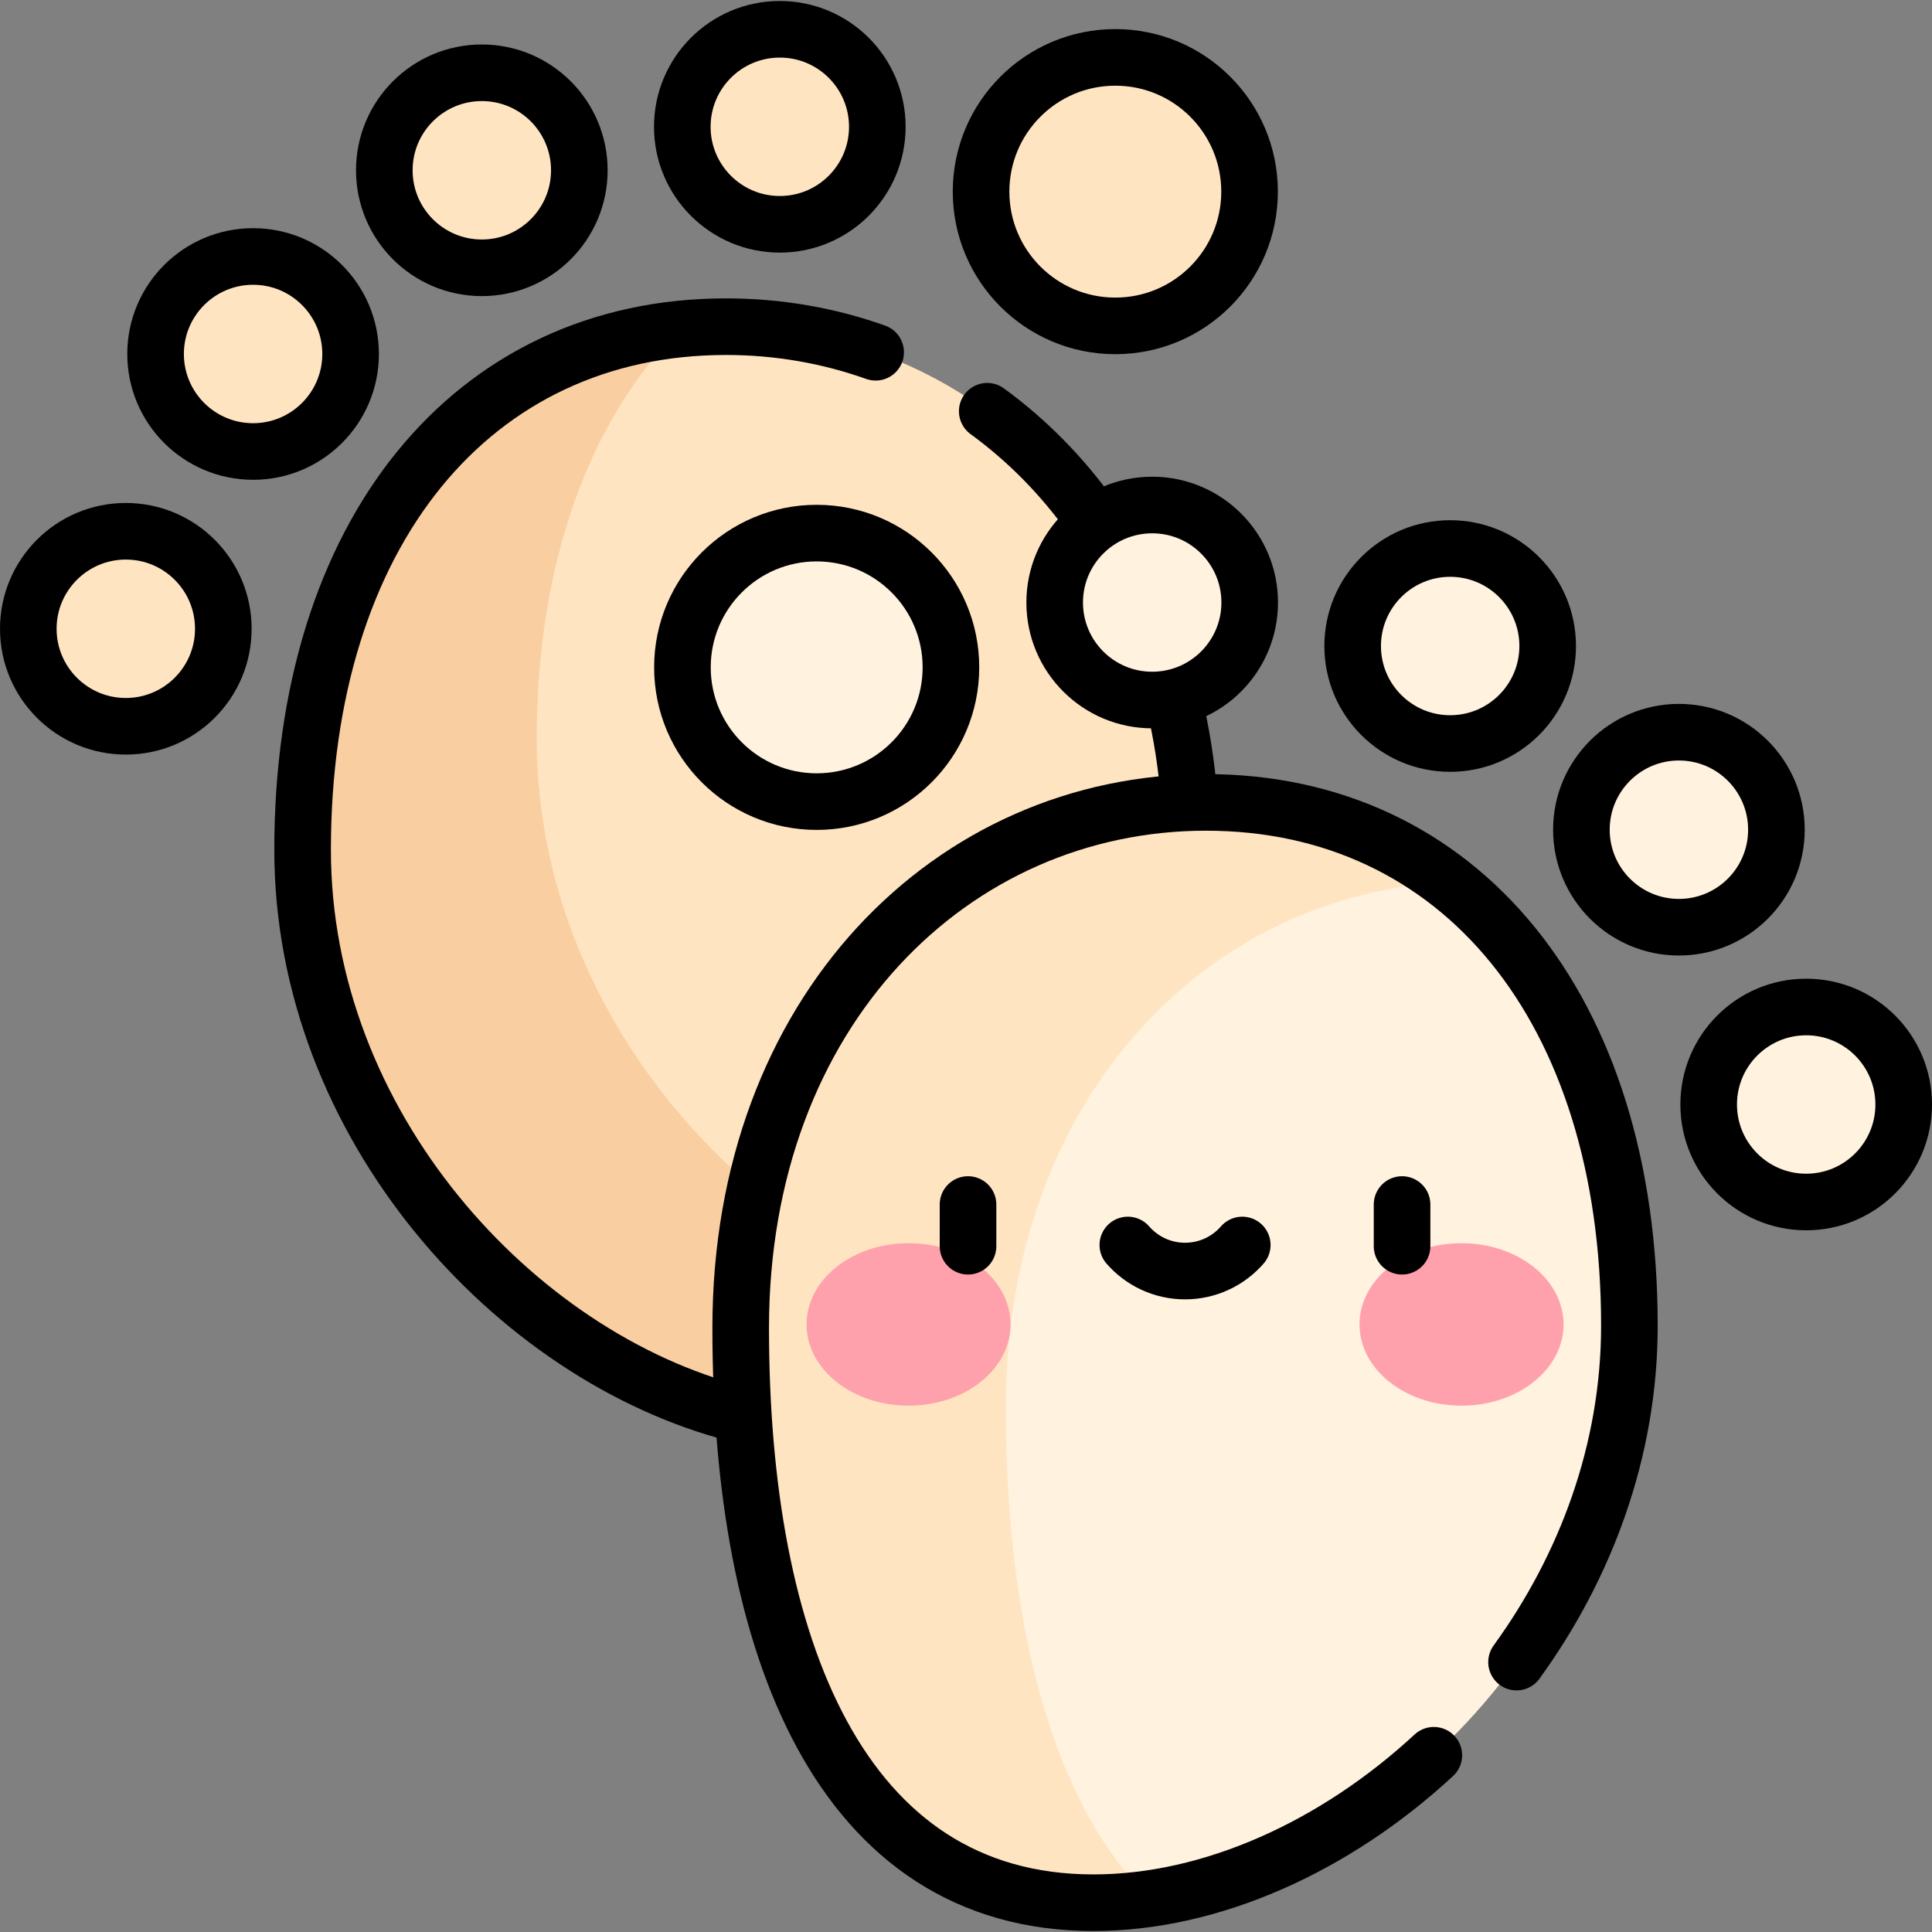 <?xml version="1.0" encoding="UTF-8"?>
<svg xmlns="http://www.w3.org/2000/svg" xmlns:xlink="http://www.w3.org/1999/xlink" version="1.1" id="Capa_1" x="0px" y="0px" viewBox="0 0 512 512" style="enable-background:new 0 0 512 512;" xml:space="preserve" width="512" height="512">
<rect x="0" y="0" width="512" height="512" fill="#808080" stroke="none"/>
<g>
	<g>
		<path style="fill:#FFE4C2;" d="M315.709,225.895c0,84.094-26.3,152.271-93.494,152.271S80.193,309.333,80.193,225.24&#10;&#9;&#9;&#9;S125.189,86.57,192.384,86.57S315.709,141.801,315.709,225.895z"/>
		<path style="fill:#F9CFA2;" d="M142.235,195.908c0-46.845,13.968-84.523,37.954-108.717&#10;&#9;&#9;&#9;c-60.387,6.238-99.996,59.151-99.996,138.048c0,84.094,74.828,152.927,142.022,152.927c26.851,0,47.166-10.895,61.888-29.334&#10;&#9;&#9;&#9;C216.948,348.727,142.235,279.937,142.235,195.908z"/>
		<g>
			<circle style="fill:#FFE4C2;" cx="295.571" cy="50.786" r="35.578"/>
		</g>
		<g>
			<circle style="fill:#FFE4C2;" cx="206.658" cy="33.602" r="25.841"/>
		</g>
		<g>
			<circle style="fill:#FFE4C2;" cx="127.689" cy="45.128" r="25.841"/>
		</g>
		<g>
			<circle style="fill:#FFE4C2;" cx="67.072" cy="93.81" r="25.841"/>
		</g>
		<g>
			<circle style="fill:#FFE4C2;" cx="33.341" cy="166.632" r="25.841"/>
		</g>
		<g>
			<path style="fill:#FFF2DE;" d="M196.291,351.967c0,84.094,26.3,152.271,93.494,152.271s142.022-68.833,142.022-152.927&#10;&#9;&#9;&#9;&#9;s-44.997-138.669-112.191-138.669S196.291,267.874,196.291,351.967z"/>
		</g>
		<g>
			<path style="fill:#FFE4C2;" d="M266.552,372.995c0-81.61,52.866-136.033,117.403-139.177&#10;&#9;&#9;&#9;&#9;c-17.635-13.688-39.463-21.175-64.339-21.175c-67.194,0-123.326,55.231-123.326,139.325s26.3,152.271,93.494,152.271&#10;&#9;&#9;&#9;&#9;c4.904,0,9.849-0.377,14.802-1.09C277.86,476.428,266.552,428.133,266.552,372.995z"/>
		</g>
		<g>
			<circle style="fill:#FFF2DE;" cx="216.429" cy="176.858" r="35.578"/>
		</g>
		<g>
			<circle style="fill:#FFF2DE;" cx="305.342" cy="159.674" r="25.841"/>
		</g>
		<g>
			<circle style="fill:#FFF2DE;" cx="384.311" cy="171.201" r="25.841"/>
		</g>
		<g>
			<circle style="fill:#FFF2DE;" cx="444.928" cy="219.882" r="25.841"/>
		</g>
		<g>
			<circle style="fill:#FFF2DE;" cx="478.659" cy="292.704" r="25.841"/>
		</g>
		<g>
			<g>
				<g>
					<g>
						<ellipse style="fill:#FFA1AC;" cx="240.78" cy="350.988" rx="27.035" ry="21.529"/>
					</g>
					<g>
						<path style="fill:#FFA1AC;" d="M360.283,350.988c0,11.89,12.104,21.529,27.035,21.529c2.927,0,5.746-0.37,8.386-1.056&#10;&#9;&#9;&#9;&#9;&#9;&#9;&#9;c10.826-2.81,18.649-10.914,18.649-20.474c0-11.89-12.104-21.529-27.035-21.529&#10;&#9;&#9;&#9;&#9;&#9;&#9;&#9;C372.387,329.459,360.283,339.097,360.283,350.988z"/>
					</g>
				</g>
			</g>
			<g>
				
					<line style="fill:none;stroke:#000000;stroke-width:15;stroke-linecap:round;stroke-linejoin:round;stroke-miterlimit:10;" x1="256.536" y1="319.211" x2="256.536" y2="330.263"/>
			</g>
			<g>
				
					<line style="fill:none;stroke:#000000;stroke-width:15;stroke-linecap:round;stroke-linejoin:round;stroke-miterlimit:10;" x1="371.562" y1="319.211" x2="371.562" y2="330.263"/>
			</g>
			<g>
				<path style="fill:none;stroke:#000000;stroke-width:15;stroke-linecap:round;stroke-linejoin:round;stroke-miterlimit:10;" d="&#10;&#9;&#9;&#9;&#9;&#9;M298.886,329.934c3.687,4.231,9.111,6.908,15.163,6.908s11.476-2.677,15.163-6.908"/>
			</g>
		</g>
		<g>
			<g>
				<path style="fill:none;stroke:#000000;stroke-width:15;stroke-linecap:round;stroke-linejoin:round;stroke-miterlimit:10;" d="&#10;&#9;&#9;&#9;&#9;&#9;M261.629,108.984c10.431,7.6,19.742,16.999,27.576,27.987"/>
			</g>
			<g>
				<path style="fill:none;stroke:#000000;stroke-width:15;stroke-linecap:round;stroke-linejoin:round;stroke-miterlimit:10;" d="&#10;&#9;&#9;&#9;&#9;&#9;M195.115,374.619C136.39,359.532,80.193,298.116,80.193,225.24c0-84.094,44.997-138.669,112.191-138.669&#10;&#9;&#9;&#9;&#9;&#9;c13.822,0,27.177,2.337,39.671,6.782"/>
			</g>
			<g>
				<path style="fill:none;stroke:#000000;stroke-width:15;stroke-linecap:round;stroke-linejoin:round;stroke-miterlimit:10;" d="&#10;&#9;&#9;&#9;&#9;&#9;M311.086,185.732c1.994,8.266,3.375,16.953,4.08,26.024"/>
			</g>
			<g>
				
					<circle style="fill:none;stroke:#000000;stroke-width:15;stroke-linecap:round;stroke-linejoin:round;stroke-miterlimit:10;" cx="295.571" cy="50.786" r="35.578"/>
			</g>
			<g>
				
					<circle style="fill:none;stroke:#000000;stroke-width:15;stroke-linecap:round;stroke-linejoin:round;stroke-miterlimit:10;" cx="206.658" cy="33.602" r="25.841"/>
			</g>
			<g>
				
					<circle style="fill:none;stroke:#000000;stroke-width:15;stroke-linecap:round;stroke-linejoin:round;stroke-miterlimit:10;" cx="127.689" cy="45.128" r="25.841"/>
			</g>
			<g>
				
					<circle style="fill:none;stroke:#000000;stroke-width:15;stroke-linecap:round;stroke-linejoin:round;stroke-miterlimit:10;" cx="67.072" cy="93.81" r="25.841"/>
			</g>
			<g>
				
					<circle style="fill:none;stroke:#000000;stroke-width:15;stroke-linecap:round;stroke-linejoin:round;stroke-miterlimit:10;" cx="33.341" cy="166.632" r="25.841"/>
			</g>
			<g>
				<path style="fill:none;stroke:#000000;stroke-width:15;stroke-linecap:round;stroke-linejoin:round;stroke-miterlimit:10;" d="&#10;&#9;&#9;&#9;&#9;&#9;M401.897,440.473c18.249-25.145,29.911-55.964,29.911-89.161c0-84.094-44.997-138.669-112.191-138.669&#10;&#9;&#9;&#9;&#9;&#9;s-123.326,55.231-123.326,139.325s26.3,152.271,93.494,152.271c31.165,0,63.973-14.807,90.195-39.077"/>
			</g>
			<g>
				
					<circle style="fill:none;stroke:#000000;stroke-width:15;stroke-linecap:round;stroke-linejoin:round;stroke-miterlimit:10;" cx="216.429" cy="176.858" r="35.578"/>
			</g>
			<g>
				
					<circle style="fill:none;stroke:#000000;stroke-width:15;stroke-linecap:round;stroke-linejoin:round;stroke-miterlimit:10;" cx="305.342" cy="159.674" r="25.841"/>
			</g>
			<g>
				
					<circle style="fill:none;stroke:#000000;stroke-width:15;stroke-linecap:round;stroke-linejoin:round;stroke-miterlimit:10;" cx="384.311" cy="171.201" r="25.841"/>
			</g>
			<g>
				
					<circle style="fill:none;stroke:#000000;stroke-width:15;stroke-linecap:round;stroke-linejoin:round;stroke-miterlimit:10;" cx="444.928" cy="219.882" r="25.841"/>
			</g>
			<g>
				
					<circle style="fill:none;stroke:#000000;stroke-width:15;stroke-linecap:round;stroke-linejoin:round;stroke-miterlimit:10;" cx="478.659" cy="292.704" r="25.841"/>
			</g>
		</g>
	</g>
</g>















</svg>
